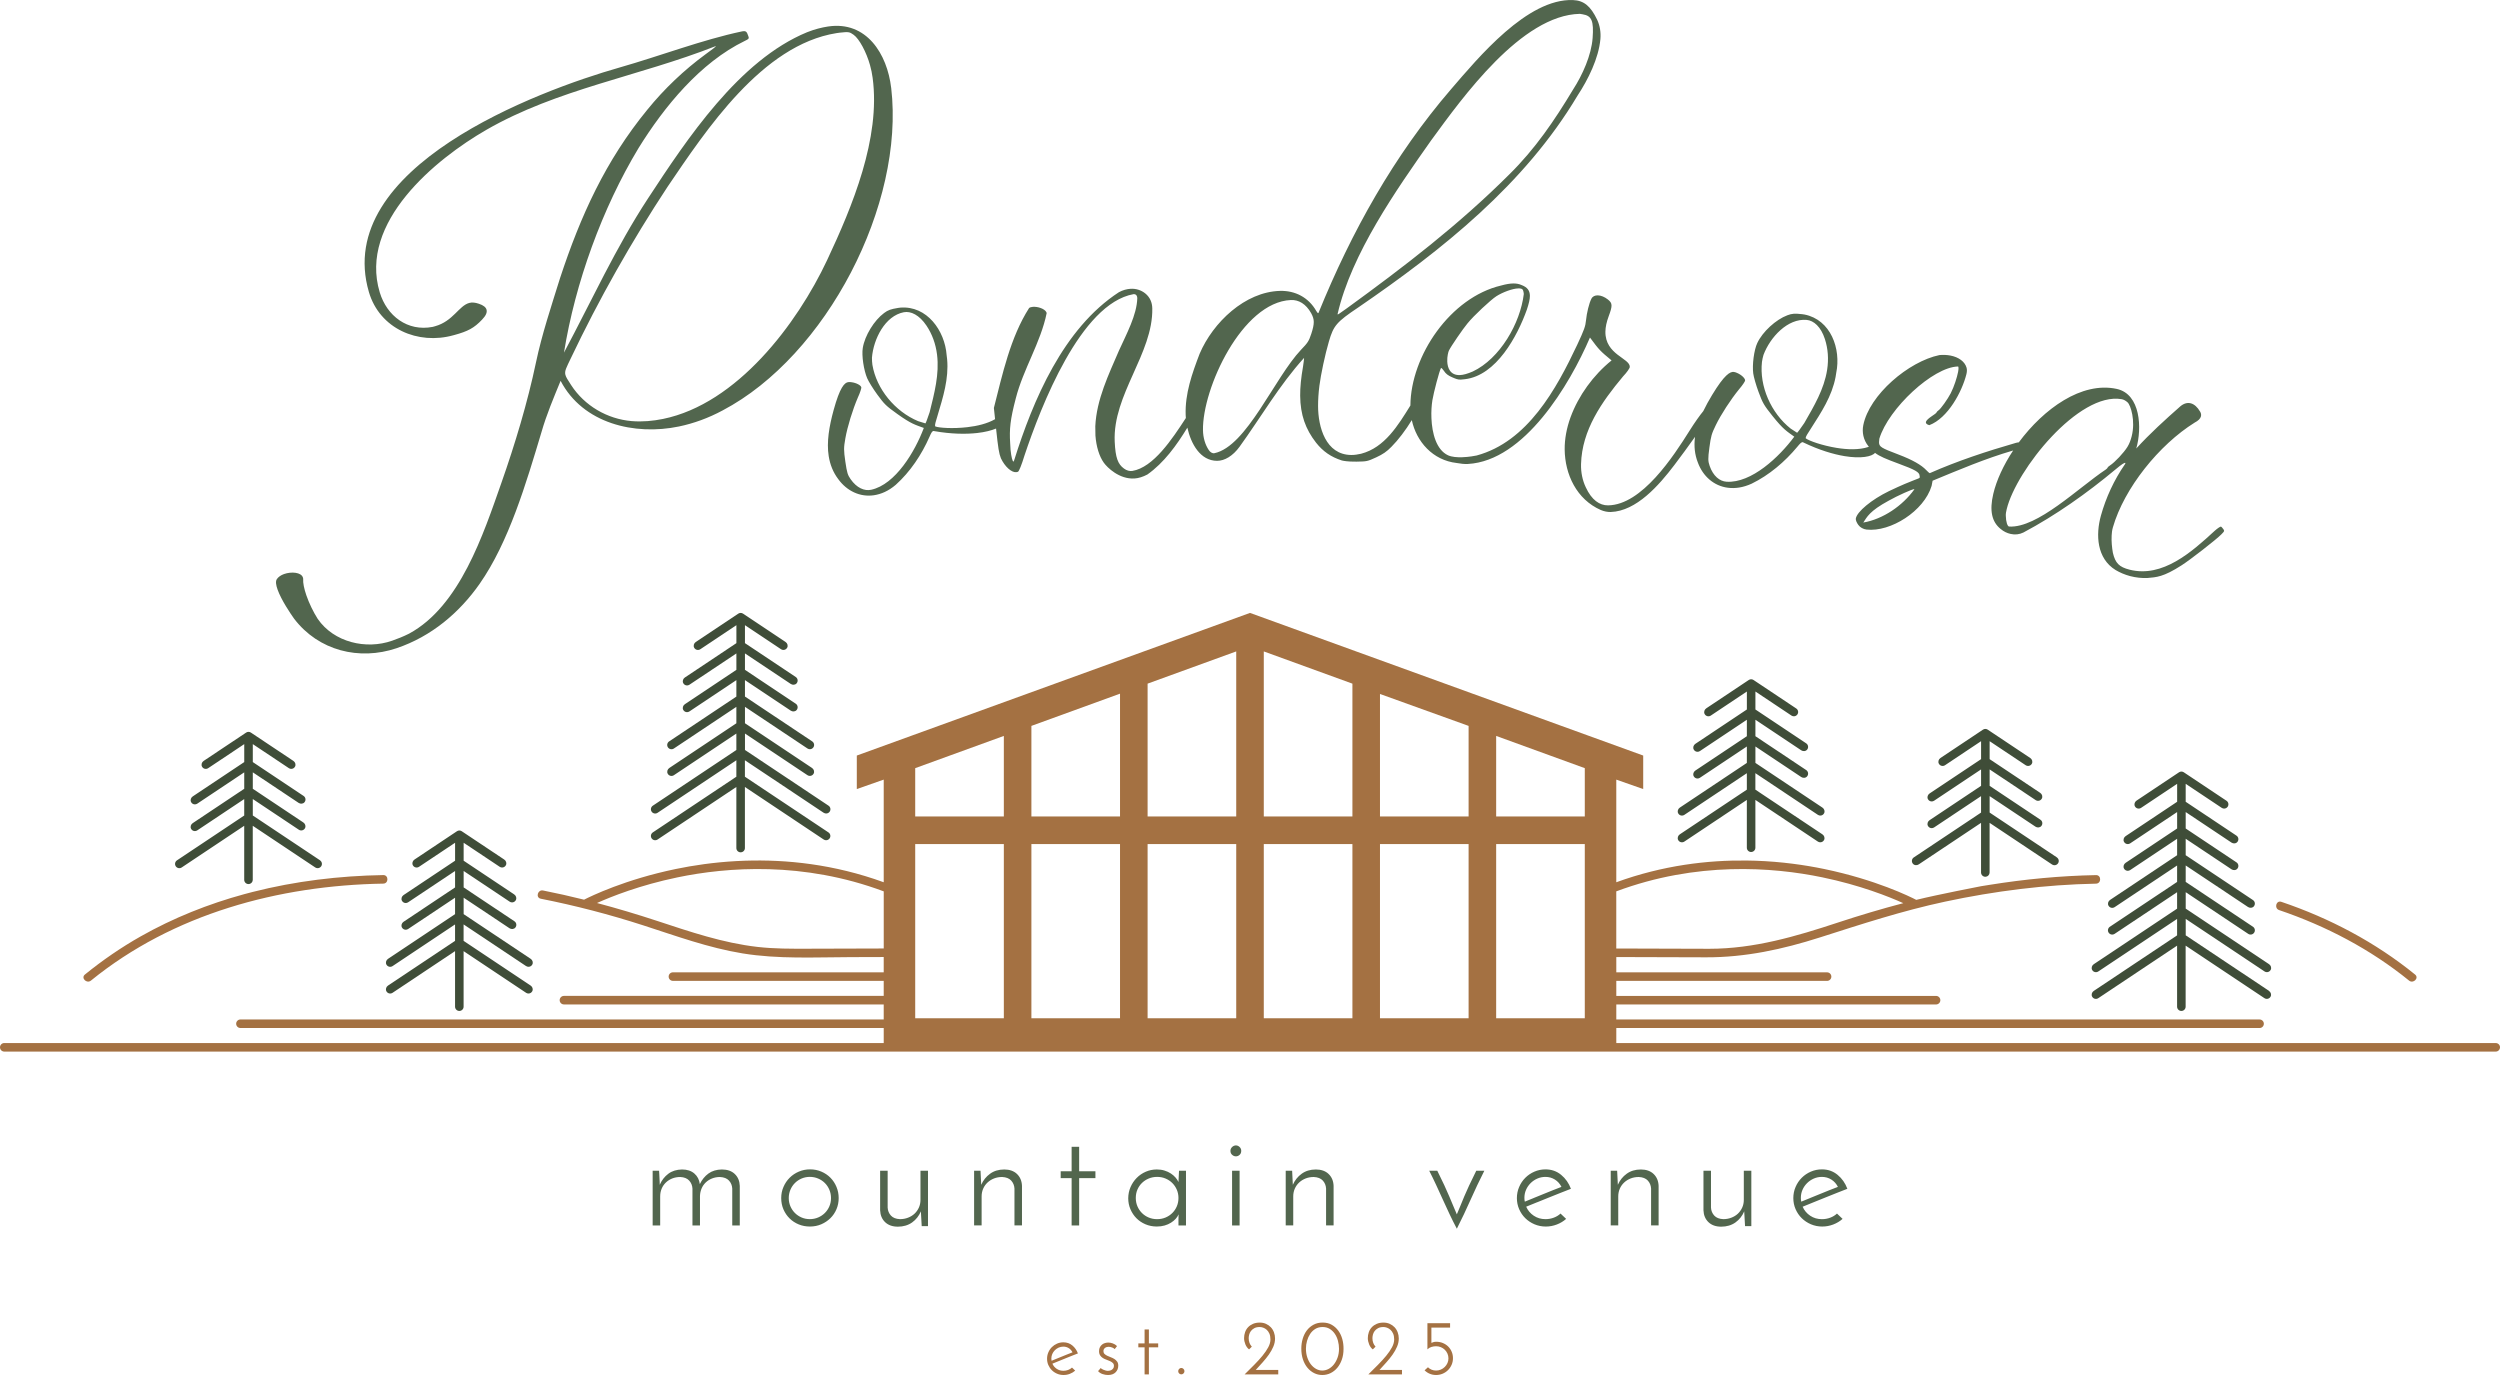 <?xml version="1.0" encoding="UTF-8"?><svg id="Layer_2" xmlns="http://www.w3.org/2000/svg" viewBox="0 0 2000 1100"><defs><style>.cls-1{fill:#3f4d38;}.cls-2{fill:#52664e;}.cls-3{fill:#a47142;}</style></defs><g id="POMV_Logo_2025"><g id="POMV_Logo_RGB"><path id="est._2025" class="cls-3" d="M852.3,1086.71c1.81-.73,3.58-1.44,5.32-2.13,1.73-.69,3.3-1.3,4.72-1.84-.96-2.58-2.45-4.71-4.47-6.38-2.02-1.67-4.41-2.5-7.16-2.5-1.79,0-3.48.34-5.06,1.03-1.59.69-2.97,1.63-4.16,2.81-1.19,1.19-2.13,2.59-2.81,4.19-.69,1.61-1.03,3.3-1.03,5.1s.34,3.48,1.03,5.07c.69,1.58,1.63,2.96,2.81,4.13,1.19,1.17,2.58,2.1,4.19,2.78,1.6.69,3.32,1.03,5.16,1.03s3.44-.31,5.07-.94c1.63-.63,3.04-1.48,4.25-2.56l-2.56-2.44c-.83.79-1.85,1.42-3.06,1.88s-2.48.69-3.81.69c-2,0-3.78-.52-5.35-1.56s-2.72-2.42-3.47-4.13c1.54-.63,3.21-1.3,5-2.03,1.79-.73,3.6-1.46,5.41-2.19ZM841.26,1088.62c-.13-.5-.19-1.08-.19-1.75,0-1.29.25-2.51.75-3.66.5-1.15,1.19-2.16,2.06-3.03s1.9-1.57,3.06-2.1c1.17-.52,2.42-.78,3.75-.78,1.58,0,3.02.41,4.32,1.22,1.29.81,2.29,1.93,3,3.35-1.21.46-2.52.97-3.94,1.53-1.42.56-2.86,1.15-4.32,1.75-1.46.61-2.92,1.2-4.38,1.78-1.46.58-2.84,1.15-4.13,1.69ZM893.73,1089.28c.58.85.87,1.95.87,3.28,0,2.08-.71,3.85-2.13,5.28-1.42,1.44-3.44,2.16-6.07,2.16-1.42,0-2.87-.25-4.35-.75-1.48-.5-2.68-1.29-3.6-2.38.17-.17.38-.4.63-.69.25-.29.48-.56.69-.81.21-.25.39-.47.53-.66.15-.19.24-.28.28-.28.13.21.4.44.81.69.42.25.9.49,1.44.72.54.23,1.13.43,1.75.59.63.17,1.23.25,1.81.25.5,0,1.03-.07,1.59-.22.56-.15,1.08-.38,1.56-.72.48-.33.86-.75,1.16-1.25.29-.5.44-1.1.44-1.81,0-.96-.29-1.72-.88-2.28-.58-.56-1.31-1.05-2.19-1.47s-1.84-.8-2.88-1.16c-1.04-.35-2-.8-2.88-1.34-.88-.54-1.61-1.25-2.19-2.13-.58-.87-.88-2-.88-3.38,0-1.25.23-2.3.69-3.16.46-.85,1.04-1.56,1.75-2.13.71-.56,1.51-.97,2.41-1.22.9-.25,1.76-.37,2.6-.37,1.08,0,2.27.23,3.56.69,1.29.46,2.42,1.17,3.38,2.13l-1.88,2.44c-.33-.46-.99-.89-1.97-1.28-.98-.4-1.97-.59-2.97-.59-.42,0-.87.06-1.34.19-.48.13-.92.32-1.31.59-.4.27-.73.63-1,1.06-.27.44-.41.97-.41,1.59,0,.96.29,1.72.87,2.28s1.31,1.05,2.19,1.47c.88.42,1.82.81,2.84,1.19,1.02.37,1.97.83,2.84,1.38.88.54,1.6,1.24,2.19,2.09ZM919.11,1074.74h7.44v3.13h-7.44v21.64h-3.44v-21.64h-5v-3.13h5v-11.19h3.44v11.19ZM946.78,1095.12c.52.5.78,1.1.78,1.81,0,.75-.26,1.37-.78,1.84-.52.48-1.09.72-1.72.72-.67,0-1.25-.24-1.75-.72-.5-.48-.75-1.09-.75-1.84,0-.71.25-1.31.75-1.81.5-.5,1.08-.75,1.75-.75.63,0,1.2.25,1.72.75ZM1004.59,1095.94h18.01v3.56h-26.89c2.63-2.58,5.18-5.13,7.66-7.63,2.48-2.5,4.68-4.92,6.6-7.25,1.92-2.33,3.46-4.6,4.63-6.78,1.17-2.19,1.75-4.28,1.75-6.28,0-1.83-.28-3.39-.84-4.66s-1.27-2.29-2.13-3.06c-.85-.77-1.78-1.33-2.78-1.69s-1.94-.53-2.81-.53c-1.75,0-3.2.31-4.35.94s-2.05,1.39-2.72,2.28c-.67.9-1.13,1.87-1.38,2.91-.25,1.04-.38,1.96-.38,2.75,0,1.46.22,2.75.66,3.88.44,1.13,1.05,2.11,1.84,2.94l-2.19,2.19c-.63-.46-1.19-1.03-1.69-1.72-.5-.69-.92-1.44-1.25-2.25s-.59-1.65-.78-2.5c-.19-.85-.28-1.7-.28-2.53,0-1.67.27-3.26.81-4.78.54-1.52,1.34-2.84,2.41-3.97,1.06-1.13,2.38-2.02,3.94-2.69,1.56-.67,3.34-1,5.35-1,1.83,0,3.5.33,5,1,1.5.67,2.79,1.57,3.88,2.72,1.08,1.15,1.92,2.5,2.5,4.06.58,1.56.88,3.22.88,4.97,0,2.21-.46,4.39-1.38,6.53-.92,2.15-2.11,4.25-3.56,6.32-1.46,2.06-3.11,4.12-4.94,6.16-1.84,2.04-3.69,4.09-5.57,6.13ZM1070.69,1064.61c-1.42-1.96-3.17-3.54-5.25-4.75-2.08-1.21-4.52-1.81-7.32-1.81s-5.13.56-7.25,1.69c-2.13,1.13-3.92,2.65-5.38,4.56-1.46,1.92-2.56,4.14-3.31,6.66s-1.13,5.16-1.13,7.91c0,3.21.44,6.11,1.31,8.69.88,2.59,2.07,4.79,3.6,6.63,1.52,1.84,3.29,3.26,5.32,4.28,2.02,1.02,4.2,1.53,6.53,1.53s4.59-.5,6.63-1.5c2.04-1,3.84-2.42,5.38-4.25,1.54-1.83,2.76-4.03,3.66-6.6.9-2.56,1.34-5.41,1.34-8.54.04-2.67-.28-5.26-.97-7.79-.69-2.52-1.74-4.76-3.16-6.72ZM1070.07,1086.02c-.75,2.15-1.74,3.99-2.97,5.53-1.23,1.54-2.65,2.74-4.25,3.6-1.61.85-3.28,1.28-5.03,1.28s-3.42-.45-5-1.34c-1.58-.9-2.97-2.12-4.16-3.66-1.19-1.54-2.14-3.39-2.85-5.53-.71-2.15-1.06-4.47-1.06-6.97,0-2.13.29-4.22.88-6.28.58-2.06,1.43-3.92,2.53-5.57,1.1-1.65,2.48-2.97,4.13-3.97,1.65-1,3.57-1.5,5.78-1.5s4.06.5,5.69,1.5c1.63,1,2.99,2.31,4.1,3.94,1.1,1.63,1.94,3.49,2.5,5.6.56,2.11.84,4.24.84,6.41,0,2.5-.38,4.83-1.13,6.97ZM1103.58,1095.94h18.01v3.56h-26.89c2.63-2.58,5.18-5.13,7.66-7.63,2.48-2.5,4.68-4.92,6.6-7.25,1.92-2.33,3.46-4.6,4.63-6.78,1.17-2.19,1.75-4.28,1.75-6.28,0-1.83-.28-3.39-.84-4.66s-1.27-2.29-2.13-3.06c-.85-.77-1.78-1.33-2.78-1.69s-1.94-.53-2.81-.53c-1.75,0-3.2.31-4.35.94s-2.05,1.39-2.72,2.28c-.67.9-1.13,1.87-1.38,2.91-.25,1.04-.38,1.96-.38,2.75,0,1.46.22,2.75.66,3.88.44,1.13,1.05,2.11,1.84,2.94l-2.19,2.19c-.63-.46-1.19-1.03-1.69-1.72-.5-.69-.92-1.44-1.25-2.25s-.59-1.65-.78-2.5c-.19-.85-.28-1.7-.28-2.53,0-1.67.27-3.26.81-4.78.54-1.52,1.34-2.84,2.41-3.97,1.06-1.13,2.38-2.02,3.94-2.69,1.56-.67,3.34-1,5.35-1,1.83,0,3.5.33,5,1,1.5.67,2.79,1.57,3.88,2.72,1.08,1.15,1.92,2.5,2.5,4.06.58,1.56.88,3.22.88,4.97,0,2.21-.46,4.39-1.38,6.53-.92,2.15-2.11,4.25-3.56,6.32-1.46,2.06-3.11,4.12-4.94,6.16-1.84,2.04-3.69,4.09-5.57,6.13ZM1162.37,1086.56c0,1.88-.35,3.63-1.06,5.25-.71,1.63-1.68,3.05-2.91,4.28s-2.67,2.19-4.32,2.88c-1.65.69-3.39,1.03-5.22,1.03s-3.42-.32-5-.97c-1.59-.65-2.98-1.57-4.19-2.78l2.69-2.44c.83.83,1.8,1.48,2.91,1.94,1.1.46,2.3.69,3.6.69s2.61-.26,3.81-.78c1.21-.52,2.26-1.23,3.16-2.13s1.6-1.93,2.13-3.1c.52-1.17.78-2.42.78-3.75s-.26-2.59-.78-3.78c-.52-1.19-1.23-2.22-2.13-3.1-.9-.88-1.95-1.56-3.16-2.06-1.21-.5-2.48-.75-3.81-.75-1.25,0-2.49.19-3.72.56-1.23.38-2.3,1.02-3.22,1.94v-20.95h18.13v3.56h-14.95v12.19c.58-.25,1.18-.46,1.78-.63.6-.17,1.28-.25,2.03-.25,1.96,0,3.76.34,5.41,1.03,1.65.69,3.06,1.63,4.25,2.81,1.19,1.19,2.12,2.59,2.78,4.19.67,1.61,1,3.3,1,5.1Z"/><path id="Mountain_Venue" class="cls-2" d="M587.83,939.2c2.52,2.41,3.85,5.58,3.99,9.52v31.63h-6.02v-29.55c-.15-2.48-1.02-4.6-2.63-6.35-1.61-1.75-4.01-2.7-7.22-2.84-2.26,0-4.36.38-6.29,1.15-1.93.77-3.61,1.82-5.03,3.17-1.42,1.35-2.54,2.95-3.34,4.82-.8,1.86-1.24,3.88-1.31,6.07v23.53h-6.02v-29.55c-.15-2.48-1.02-4.6-2.63-6.35-1.61-1.75-3.98-2.7-7.11-2.84-2.34,0-4.47.38-6.4,1.15-1.93.77-3.63,1.84-5.09,3.23-1.46,1.39-2.59,3.03-3.39,4.92-.8,1.9-1.2,3.98-1.2,6.24v23.2h-6.02v-43.77h5.14c.07.66.13,1.52.16,2.57.04,1.06.09,2.15.16,3.28.07,1.13.13,2.19.16,3.17.04.98.05,1.73.05,2.24,1.6-3.65,3.88-6.58,6.84-8.81,2.95-2.23,6.62-3.37,11-3.45,4.09,0,7.37,1.08,9.85,3.23,2.48,2.15,3.94,4.98,4.38,8.48,1.68-3.5,3.96-6.31,6.84-8.43,2.88-2.12,6.47-3.21,10.78-3.28,4.38,0,7.82,1.2,10.34,3.61ZM669.19,949.55c1.17,2.81,1.75,5.78,1.75,8.92s-.58,6.09-1.75,8.86c-1.17,2.77-2.79,5.18-4.87,7.22-2.08,2.04-4.51,3.67-7.28,4.87-2.77,1.2-5.8,1.81-9.08,1.81s-6.2-.57-8.97-1.7c-2.77-1.13-5.2-2.72-7.28-4.76-2.08-2.04-3.72-4.45-4.93-7.22-1.2-2.77-1.81-5.8-1.81-9.08s.6-6.11,1.81-8.92c1.2-2.81,2.85-5.25,4.93-7.33s4.52-3.72,7.33-4.92c2.81-1.2,5.82-1.81,9.03-1.81s6.22.6,9.03,1.81c2.81,1.2,5.23,2.84,7.28,4.92,2.04,2.08,3.65,4.52,4.81,7.33ZM664.81,958.46c0-2.33-.44-4.54-1.31-6.62s-2.08-3.89-3.61-5.42-3.34-2.74-5.42-3.61c-2.08-.88-4.29-1.31-6.62-1.31s-4.52.44-6.57,1.31c-2.04.87-3.83,2.08-5.36,3.61s-2.74,3.34-3.61,5.42-1.31,4.29-1.31,6.62.44,4.52,1.31,6.57c.88,2.04,2.08,3.83,3.61,5.36s3.32,2.74,5.36,3.61c2.04.88,4.23,1.31,6.57,1.31s4.54-.44,6.62-1.31c2.08-.88,3.88-2.08,5.42-3.61s2.74-3.32,3.61-5.36c.88-2.04,1.31-4.23,1.31-6.57ZM736.38,959.89c0,2.26-.44,4.34-1.31,6.24-.88,1.9-2.04,3.52-3.5,4.87-1.46,1.35-3.19,2.41-5.2,3.17-2.01.77-4.14,1.15-6.4,1.15-3.21-.15-5.62-1.09-7.22-2.84-1.61-1.75-2.48-3.87-2.63-6.35v-29.55h-6.02v31.63c.15,3.94,1.48,7.11,3.99,9.52,2.52,2.41,5.93,3.61,10.23,3.61s8.24-1.13,11.38-3.39c3.14-2.26,5.47-5.22,7-8.86l.66,11.82h5.03v-44.32h-6.02v23.31ZM803.35,935.59c-4.38,0-8.14,1.13-11.27,3.39-3.14,2.26-5.51,5.22-7.11,8.86l-.55-11.27h-5.14v43.77h6.02v-23.2c0-2.26.42-4.34,1.26-6.24.84-1.9,2.01-3.54,3.5-4.92,1.49-1.38,3.23-2.46,5.2-3.23,1.97-.77,4.12-1.15,6.46-1.15,3.21.15,5.62,1.09,7.22,2.84,1.6,1.75,2.48,3.87,2.63,6.35v29.55h6.02v-31.63c-.15-3.94-1.48-7.11-3.99-9.52s-5.93-3.61-10.23-3.61ZM863.32,917.43h-6.02v19.59h-8.75v5.47h8.75v37.86h6.02v-37.86h13.02v-5.47h-13.02v-19.59ZM943.21,936.58h5.58v43.77h-6.02v-4.49c0-.8.02-1.57.05-2.3.04-.73.05-1.42.05-2.08-.51,1.24-1.28,2.43-2.3,3.56-1.02,1.13-2.28,2.17-3.78,3.12-1.5.95-3.19,1.7-5.09,2.24-1.9.55-3.98.82-6.24.82-3.28,0-6.33-.6-9.14-1.81-2.81-1.2-5.22-2.83-7.22-4.87-2.01-2.04-3.59-4.43-4.76-7.17-1.17-2.74-1.75-5.64-1.75-8.7s.6-6.11,1.81-8.92c1.2-2.81,2.85-5.27,4.93-7.39,2.08-2.12,4.5-3.78,7.28-4.98,2.77-1.2,5.73-1.81,8.86-1.81,2.19,0,4.23.29,6.13.88,1.9.58,3.59,1.37,5.09,2.35,1.49.98,2.75,2.08,3.78,3.28,1.02,1.2,1.79,2.39,2.3,3.56l.44-9.08ZM942.77,958.36c0-2.33-.44-4.52-1.31-6.57-.88-2.04-2.08-3.83-3.61-5.36s-3.34-2.74-5.42-3.61c-2.08-.88-4.32-1.31-6.73-1.31s-4.65.44-6.73,1.31c-2.08.87-3.88,2.06-5.42,3.56-1.53,1.5-2.74,3.27-3.61,5.31-.88,2.04-1.31,4.27-1.31,6.68s.44,4.63,1.31,6.68c.88,2.04,2.08,3.83,3.61,5.36s3.34,2.74,5.42,3.61c2.08.88,4.32,1.31,6.73,1.31s4.65-.44,6.73-1.31c2.08-.88,3.88-2.08,5.42-3.61s2.74-3.32,3.61-5.36c.88-2.04,1.31-4.27,1.31-6.68ZM985.66,980.35h6.02v-43.77h-6.02v43.77ZM988.73,916.33c-1.09,0-2.1.42-3.01,1.26-.91.84-1.37,1.88-1.37,3.12,0,1.31.45,2.37,1.37,3.17.91.8,1.92,1.2,3.01,1.2s2.08-.4,2.95-1.2c.88-.8,1.31-1.86,1.31-3.17,0-1.24-.44-2.28-1.31-3.12-.88-.84-1.86-1.26-2.95-1.26ZM1052.64,935.59c-4.38,0-8.14,1.13-11.27,3.39-3.14,2.26-5.51,5.22-7.11,8.86l-.55-11.27h-5.14v43.77h6.02v-23.2c0-2.26.42-4.34,1.26-6.24.84-1.9,2.01-3.54,3.5-4.92,1.49-1.38,3.23-2.46,5.2-3.23,1.97-.77,4.12-1.15,6.46-1.15,3.21.15,5.62,1.09,7.22,2.84,1.6,1.75,2.48,3.87,2.63,6.35v29.55h6.02v-31.63c-.15-3.94-1.48-7.11-3.99-9.52s-5.93-3.61-10.23-3.61ZM1175.42,948.12c-1.53,3.32-2.86,6.31-3.99,8.97-1.13,2.66-2.15,5.14-3.06,7.44-.91,2.3-1.88,4.62-2.9,6.95-1.02-2.33-2.01-4.65-2.95-6.95-.95-2.3-1.99-4.78-3.12-7.44-1.13-2.66-2.46-5.65-3.99-8.97-1.53-3.32-3.39-7.17-5.58-11.54h-6.46c1.97,3.87,3.85,7.73,5.64,11.6,1.79,3.87,3.56,7.73,5.31,11.6,1.75,3.87,3.54,7.73,5.36,11.6,1.82,3.87,3.76,7.73,5.8,11.6,3.94-7.81,7.61-15.54,11-23.2,3.39-7.66,7.06-15.39,11-23.2h-6.46c-2.19,4.38-4.05,8.23-5.58,11.54ZM1229.7,961.8c-3.14,1.28-6.06,2.46-8.75,3.56,1.31,2.99,3.34,5.4,6.07,7.22,2.74,1.83,5.85,2.74,9.36,2.74,2.33,0,4.56-.4,6.68-1.2,2.12-.8,3.9-1.9,5.36-3.28l4.49,4.27c-2.12,1.9-4.6,3.39-7.44,4.49-2.84,1.09-5.8,1.64-8.86,1.64s-6.22-.6-9.03-1.81c-2.81-1.2-5.25-2.83-7.33-4.87-2.08-2.04-3.72-4.45-4.93-7.22-1.2-2.77-1.81-5.73-1.81-8.86s.6-6.11,1.81-8.92c1.2-2.81,2.85-5.25,4.93-7.33s4.5-3.72,7.28-4.92c2.77-1.2,5.73-1.81,8.86-1.81,4.82,0,8.99,1.46,12.53,4.38,3.54,2.92,6.15,6.64,7.82,11.16-2.48.95-5.24,2.02-8.26,3.23-3.03,1.2-6.13,2.44-9.3,3.72-3.17,1.28-6.33,2.55-9.47,3.83ZM1227.07,958.36c2.55-1.02,5.11-2.06,7.66-3.12,2.55-1.06,5.07-2.08,7.55-3.06,2.48-.98,4.78-1.88,6.89-2.68-1.24-2.48-2.99-4.43-5.25-5.85-2.26-1.42-4.78-2.13-7.55-2.13-2.34,0-4.52.46-6.57,1.37-2.04.91-3.83,2.13-5.36,3.67s-2.74,3.3-3.61,5.31c-.88,2.01-1.31,4.14-1.31,6.4,0,1.17.11,2.19.33,3.06,2.26-.95,4.67-1.93,7.22-2.95ZM1312.65,935.59c-4.38,0-8.14,1.13-11.27,3.39-3.14,2.26-5.51,5.22-7.11,8.86l-.55-11.27h-5.14v43.77h6.02v-23.2c0-2.26.42-4.34,1.26-6.24.84-1.9,2.01-3.54,3.5-4.92,1.49-1.38,3.23-2.46,5.2-3.23,1.97-.77,4.12-1.15,6.46-1.15,3.21.15,5.62,1.09,7.22,2.84,1.6,1.75,2.48,3.87,2.63,6.35v29.55h6.02v-31.63c-.15-3.94-1.48-7.11-3.99-9.52s-5.93-3.61-10.23-3.61ZM1395.05,959.89c0,2.26-.44,4.34-1.31,6.24-.88,1.9-2.04,3.52-3.5,4.87-1.46,1.35-3.19,2.41-5.2,3.17-2.01.77-4.14,1.15-6.4,1.15-3.21-.15-5.62-1.09-7.22-2.84-1.61-1.75-2.48-3.87-2.63-6.35v-29.55h-6.02v31.63c.15,3.94,1.48,7.11,3.99,9.52,2.52,2.41,5.93,3.61,10.23,3.61s8.24-1.13,11.38-3.39c3.14-2.26,5.47-5.22,7-8.86l.66,11.82h5.03v-44.32h-6.02v23.31ZM1469.57,970.83l4.49,4.27c-2.12,1.9-4.6,3.39-7.44,4.49-2.84,1.09-5.8,1.64-8.86,1.64s-6.22-.6-9.03-1.81c-2.81-1.2-5.25-2.83-7.33-4.87-2.08-2.04-3.72-4.45-4.93-7.22-1.2-2.77-1.81-5.73-1.81-8.86s.6-6.11,1.81-8.92c1.2-2.81,2.85-5.25,4.93-7.33s4.5-3.72,7.28-4.92c2.77-1.2,5.73-1.81,8.86-1.81,4.82,0,8.99,1.46,12.53,4.38,3.54,2.92,6.15,6.64,7.82,11.16-2.48.95-5.24,2.02-8.26,3.23-3.03,1.2-6.13,2.44-9.3,3.72-3.17,1.28-6.33,2.55-9.47,3.83-3.14,1.28-6.06,2.46-8.75,3.56,1.31,2.99,3.34,5.4,6.07,7.22,2.74,1.83,5.85,2.74,9.36,2.74,2.33,0,4.56-.4,6.68-1.2,2.12-.8,3.9-1.9,5.36-3.28ZM1448.23,958.36c2.55-1.02,5.11-2.06,7.66-3.12,2.55-1.06,5.07-2.08,7.55-3.06,2.48-.98,4.78-1.88,6.89-2.68-1.24-2.48-2.99-4.43-5.25-5.85-2.26-1.42-4.78-2.13-7.55-2.13-2.34,0-4.52.46-6.57,1.37-2.04.91-3.83,2.13-5.36,3.67s-2.74,3.3-3.61,5.31c-.88,2.01-1.31,4.14-1.31,6.4,0,1.17.11,2.19.33,3.06,2.26-.95,4.67-1.93,7.22-2.95Z"/><path id="Trees" class="cls-1" d="M1404.3,618.56v13.16l53.65,35.77c1.47.98,2.11,2.92,1.31,4.49-.62,1.21-1.82,1.87-3.05,1.87-.65,0-1.31-.19-1.89-.57l-50.01-33.34v38.24c0,1.93-1.59,3.47-3.52,3.42-1.85-.05-3.32-1.57-3.32-3.42v-38.24l-50.01,33.34c-1.67,1.11-3.96.57-4.92-1.25-.84-1.58-.2-3.56,1.29-4.55l53.64-35.76v-13.16l-50.01,33.34c-1.67,1.11-3.96.57-4.92-1.25-.84-1.58-.2-3.55,1.29-4.55l53.64-35.76v-13.15l-37.59,25.06c-.58.39-1.24.57-1.89.57-1.23,0-2.43-.66-3.05-1.87-.81-1.57-.16-3.51,1.31-4.49l41.23-27.49v-13.16l-37.59,25.06c-.58.39-1.24.57-1.89.57-1.23,0-2.43-.66-3.05-1.87-.81-1.57-.16-3.51,1.31-4.49l41.23-27.49v-14.37l-28.87,19.25c-1.67,1.11-3.96.56-4.92-1.25-.84-1.58-.2-3.55,1.29-4.55l34.02-22.68c1.15-.77,2.64-.77,3.79,0l34.18,22.79c1.57,1.05,2,3.17.95,4.74-.66.99-1.74,1.52-2.85,1.52-.65,0-1.31-.19-1.89-.57l-28.87-19.25v14.37l40.63,27.09c1.67,1.11,2.04,3.44.74,5.02-1.14,1.38-3.2,1.55-4.69.56l-36.68-24.45v13.16l40.63,27.09c1.67,1.11,2.04,3.44.74,5.02-1.13,1.38-3.2,1.55-4.69.56l-36.68-24.45v13.15l53.65,35.77c1.47.98,2.11,2.92,1.31,4.49-.62,1.21-1.82,1.87-3.05,1.87-.65,0-1.31-.19-1.89-.57l-50.01-33.34ZM1815.27,792.73l-66.69-44.46v-13.15l63.05,42.03c.58.39,1.24.57,1.89.57,1.23,0,2.43-.66,3.05-1.87.81-1.57.16-3.51-1.31-4.49l-66.69-44.46v-13.16l50.01,33.34c1.57,1.05,3.69.62,4.74-.95,1.05-1.57.62-3.69-.95-4.74l-53.81-35.87v-13.15l49.85,33.23c1.49.99,3.56.83,4.69-.55,1.31-1.59.93-3.91-.74-5.02l-53.81-35.87v-13.16l36.68,24.45c1.49.99,3.56.83,4.69-.56,1.31-1.59.93-3.91-.74-5.02l-40.63-27.09v-13.15l36.68,24.45c1.49.99,3.56.83,4.69-.56,1.3-1.59.93-3.91-.74-5.02l-40.63-27.09v-14.37l28.87,19.25c.58.39,1.24.57,1.89.57,1.1,0,2.19-.54,2.85-1.52,1.05-1.57.62-3.69-.95-4.74l-34.18-22.79c-1.15-.77-2.64-.77-3.79,0l-34.02,22.68c-1.49.99-2.13,2.97-1.29,4.55.96,1.82,3.26,2.36,4.92,1.25l28.87-19.25v14.37l-41.23,27.49c-1.47.98-2.11,2.92-1.31,4.49.62,1.21,1.82,1.87,3.05,1.87.65,0,1.31-.19,1.89-.57l37.59-25.06v13.15l-41.23,27.49c-1.47.98-2.11,2.92-1.31,4.49.62,1.21,1.82,1.87,3.05,1.87.65,0,1.31-.19,1.89-.57l37.59-25.06v13.16l-53.65,35.77c-1.47.98-2.11,2.92-1.31,4.49.62,1.21,1.82,1.87,3.05,1.87.65,0,1.31-.19,1.89-.57l50.01-33.34v13.15l-53.81,35.87c-1.57,1.05-1.99,3.17-.95,4.74.66.99,1.74,1.52,2.85,1.52.65,0,1.31-.19,1.89-.57l50.01-33.34v13.16l-66.68,44.45c-1.49.99-2.13,2.97-1.29,4.55.97,1.82,3.26,2.36,4.92,1.25l63.05-42.03v13.15l-66.68,44.45c-1.49.99-2.13,2.97-1.29,4.55.97,1.82,3.25,2.36,4.92,1.25l63.05-42.03v48.83c0,1.89,1.53,3.42,3.42,3.42s3.42-1.53,3.42-3.42v-48.83l63.05,42.03c.58.39,1.24.57,1.89.57,1.23,0,2.43-.66,3.05-1.87.81-1.57.16-3.51-1.31-4.49ZM659.03,650.23c.58.39,1.24.57,1.89.57,1.1,0,2.19-.53,2.85-1.52,1.05-1.57.62-3.69-.95-4.74l-66.84-44.56v-13.16l50.01,33.34c.58.39,1.24.57,1.89.57,1.23,0,2.43-.66,3.05-1.87.8-1.57.16-3.51-1.31-4.49l-53.65-35.77v-13.15l50.01,33.34c.58.39,1.24.58,1.89.58,1.11,0,2.19-.53,2.85-1.52,1.05-1.57.62-3.69-.95-4.74l-53.81-35.87v-13.16l36.68,24.45c1.49.99,3.56.82,4.69-.56,1.31-1.59.93-3.91-.74-5.02l-40.63-27.09v-13.15l36.68,24.45c1.49.99,3.56.83,4.69-.55,1.31-1.59.93-3.91-.74-5.02l-40.63-27.09v-14.37l28.87,19.25c.58.39,1.24.57,1.89.57,1.23,0,2.43-.66,3.05-1.87.8-1.57.16-3.51-1.31-4.49l-34.03-22.69c-1.15-.76-2.64-.76-3.79,0l-34.02,22.68c-1.49.99-2.13,2.97-1.29,4.55.96,1.82,3.25,2.36,4.92,1.25l28.87-19.25v14.37l-41.23,27.49c-1.47.98-2.11,2.92-1.31,4.49.62,1.21,1.82,1.87,3.05,1.87.65,0,1.31-.19,1.89-.57l37.59-25.06v13.15l-41.23,27.49c-1.47.98-2.11,2.92-1.31,4.49.62,1.21,1.82,1.87,3.05,1.87.65,0,1.31-.19,1.89-.57l37.59-25.06v13.16l-53.81,35.87c-1.57,1.05-2,3.17-.95,4.74,1.05,1.57,3.17,2,4.74.95l50.01-33.34v13.15l-53.64,35.76c-1.49.99-2.13,2.97-1.29,4.54.97,1.82,3.26,2.36,4.92,1.25l50.01-33.34v13.16l-66.84,44.56c-1.57,1.05-1.99,3.17-.95,4.74,1.05,1.57,3.17,2,4.74.95l63.05-42.04v13.16l-66.84,44.56c-1.57,1.05-1.99,3.17-.95,4.74,1.05,1.57,3.17,2,4.74.95l63.05-42.04v48.86c0,1.95,1.62,3.5,3.57,3.42,1.83-.08,3.27-1.58,3.27-3.42v-48.86l63.05,42.04c.58.39,1.24.57,1.89.57,1.1,0,2.19-.54,2.85-1.52,1.05-1.57.62-3.69-.95-4.74l-66.84-44.56v-13.16l63.05,42.04ZM1645.52,685.92l-53.81-35.87v-13.16l36.68,24.45c1.49.99,3.56.83,4.69-.55,1.31-1.59.93-3.91-.74-5.02l-40.63-27.09v-13.15l36.84,24.56c1.67,1.11,3.96.56,4.92-1.25.84-1.58.2-3.55-1.29-4.54l-40.47-26.98v-14.37l28.87,19.25c.58.39,1.24.57,1.89.57,1.23,0,2.43-.66,3.05-1.87.8-1.57.16-3.51-1.31-4.49l-34.03-22.69c-1.15-.77-2.64-.77-3.79,0l-34.02,22.68c-1.49.99-2.13,2.97-1.29,4.54.97,1.82,3.25,2.36,4.92,1.25l28.87-19.25v14.37l-41.23,27.49c-1.47.98-2.11,2.92-1.31,4.49.62,1.21,1.82,1.87,3.05,1.87.65,0,1.31-.19,1.89-.57l37.59-25.06v13.15l-41.23,27.49c-1.47.98-2.11,2.92-1.31,4.49.62,1.21,1.82,1.87,3.05,1.87.65,0,1.31-.19,1.89-.57l37.59-25.06v13.16l-53.81,35.87c-1.67,1.11-2.04,3.43-.74,5.02,1.14,1.38,3.2,1.55,4.69.56l49.85-33.23v39.72c0,2.11,1.89,3.72,3.98,3.37,1.65-.27,2.86-1.7,2.86-3.37v-39.72l50.01,33.34c.58.39,1.24.57,1.89.57,1.1,0,2.19-.54,2.85-1.52,1.05-1.57.62-3.69-.95-4.74ZM420.93,772.87c.58.39,1.24.57,1.89.57,1.23,0,2.43-.66,3.05-1.87.81-1.57.17-3.51-1.31-4.49l-53.65-35.77v-13.16l36.68,24.45c1.49.99,3.56.82,4.69-.56,1.31-1.59.93-3.91-.74-5.02l-40.63-27.09v-13.15l36.84,24.56c1.67,1.11,3.96.56,4.92-1.25.84-1.58.2-3.55-1.29-4.54l-40.47-26.98v-14.37l28.87,19.25c.58.39,1.24.57,1.89.57,1.23,0,2.43-.66,3.05-1.87.81-1.57.16-3.51-1.31-4.49l-34.03-22.69c-1.15-.77-2.64-.77-3.79,0l-34.02,22.68c-1.49.99-2.13,2.97-1.29,4.55.96,1.82,3.26,2.36,4.92,1.25l28.87-19.25v14.37l-41.23,27.49c-1.47.98-2.11,2.92-1.31,4.49.62,1.21,1.82,1.87,3.05,1.87.65,0,1.31-.19,1.89-.57l37.59-25.06v13.15l-41.23,27.49c-1.47.98-2.11,2.92-1.31,4.49.62,1.21,1.82,1.87,3.05,1.87.65,0,1.31-.19,1.89-.57l37.59-25.06v13.16l-53.64,35.76c-1.49.99-2.13,2.97-1.29,4.55.97,1.82,3.25,2.36,4.92,1.25l50.01-33.34v13.16l-53.64,35.76c-1.49.99-2.13,2.97-1.29,4.54.96,1.82,3.25,2.36,4.92,1.25l50.01-33.34v44.43c0,1.89,1.53,3.42,3.42,3.42s3.42-1.53,3.42-3.42v-44.43l50.01,33.34c.58.39,1.24.57,1.89.57,1.23,0,2.43-.66,3.05-1.87.81-1.57.17-3.51-1.31-4.49l-53.65-35.77v-13.16l50.01,33.34ZM256.05,688.26l-53.81-35.87v-13.16l36.84,24.56c1.67,1.11,3.96.56,4.92-1.25.84-1.58.2-3.55-1.29-4.54l-40.47-26.98v-13.15l36.68,24.45c1.49.99,3.56.83,4.69-.55,1.31-1.59.93-3.91-.74-5.02l-40.63-27.09v-14.37l28.87,19.25c.58.39,1.24.57,1.89.57,1.23,0,2.43-.66,3.05-1.87.8-1.57.16-3.51-1.31-4.49l-34.03-22.69c-1.15-.77-2.64-.77-3.79,0l-34.02,22.68c-1.49.99-2.13,2.97-1.29,4.55.96,1.82,3.25,2.36,4.92,1.25l28.87-19.25v14.37l-41.23,27.49c-1.47.98-2.11,2.92-1.31,4.49.62,1.21,1.82,1.87,3.05,1.87.65,0,1.31-.19,1.89-.57l37.59-25.06v13.15l-41.23,27.49c-1.47.98-2.11,2.92-1.31,4.49.62,1.21,1.82,1.87,3.05,1.87.65,0,1.31-.19,1.89-.57l37.59-25.06v13.16l-53.81,35.87c-1.57,1.05-2,3.17-.95,4.74,1.05,1.57,3.17,2,4.74.95l50.01-33.34v43.21c0,2.24,2.11,3.87,4.28,3.31,1.51-.39,2.56-1.75,2.56-3.31v-43.21l50.01,33.34c.58.39,1.24.57,1.89.57,1.1,0,2.19-.54,2.85-1.52,1.05-1.57.62-3.69-.95-4.74Z"/><path id="Building_Hills" class="cls-3" d="M1825.09,721.47c38.77,13.14,75.16,32.31,106.98,58.17,3.42,2.78-1.45,7.59-4.83,4.83-30.85-25.07-66.38-43.67-103.97-56.41-4.15-1.41-2.36-8.01,1.82-6.59ZM2000,837.85c0,1.89-1.53,3.42-3.42,3.42H3.42c-1.89,0-3.42-1.53-3.42-3.42s1.53-3.42,3.42-3.42h703.56v-12.02H192.35c-1.89,0-3.42-1.53-3.42-3.42s1.53-3.42,3.42-3.42h514.62v-12.02h-255.82c-1.89,0-3.42-1.53-3.42-3.42s1.53-3.42,3.42-3.42h255.82v-12.02h-168.63c-1.89,0-3.42-1.53-3.42-3.42s1.53-3.42,3.42-3.42h168.63v-12.24c-8.75.03-17.49.05-26.24.08-28.79.09-58.19,1.68-86.69-2.98-27.27-4.46-53.32-14-79.52-22.46-26.87-8.68-54.2-15.79-81.9-21.28-4.32-.86-2.48-7.44,1.82-6.59,11.01,2.18,21.95,4.65,32.82,7.36,5.67-2.91,32.86-16.15,73.36-24.55,13.91-2.88,30.32-5.33,48.52-6.33l6.84-.3c32.94-1.1,71.22,2.77,111,17.24v-82.12l-21.53,7.56v-26.81l314.56-114.11,314.56,114.11v26.81l-21.53-7.56v82.12c37.17-13.52,73.02-17.78,104.44-17.38l6.84.15c20.83.71,39.52,3.4,55.08,6.63,41.21,8.55,68.62,22.1,73.62,24.69,17.17-4.25,51.88-10.94,51.88-10.94l6.84-1.09c28.08-4.51,56.46-7.23,85.08-7.78,4.41-.08,4.39,6.75,0,6.84-40.58.78-80.99,5.9-120.67,14.37-34.16,7.29-67.06,18.06-100.27,28.67-29.78,9.51-59.67,16-91.07,15.89-23.92-.08-47.84-.15-71.77-.22v12.24h168.62c1.89,0,3.42,1.53,3.42,3.42s-1.53,3.42-3.42,3.42h-168.62v12.02h255.82c1.89,0,3.42,1.53,3.42,3.42s-1.53,3.42-3.42,3.42h-255.82v12.02h514.62c1.89,0,3.42,1.53,3.42,3.42s-1.53,3.42-3.42,3.42h-514.62v12.02h703.56c1.89,0,3.42,1.53,3.42,3.42ZM1293.02,758.8c12.7.04,25.39.08,38.09.12,12.14.04,24.29.12,36.43.11,35.75-.02,69.21-9.9,102.84-21,17.27-5.7,34.7-10.9,52.26-15.5-11.42-5.15-34.51-14.4-64.89-20.68-39.76-8.22-100.38-12.81-164.73,11.24v45.71ZM706.98,713.09c-64.44-24.09-125.15-19.46-164.97-11.2-30.08,6.24-52.95,15.37-64.41,20.52,16.11,4.26,32.07,9.04,47.93,14.26,26.31,8.67,52.76,17.7,80.43,20.86,13.45,1.54,26.92,1.48,40.43,1.44,20.2-.06,40.39-.12,60.59-.18v-45.71ZM803.07,675.24h-70.9v139.38h70.9v-139.38ZM803.07,588.74l-70.9,25.78v38.67h70.9v-64.46ZM896.02,675.24h-70.9v139.38h70.9v-139.38ZM896.02,554.93l-70.9,25.78v72.47h70.9v-98.26ZM988.98,675.24h-70.9v139.38h70.9v-139.38ZM988.98,521.13l-70.9,25.78v106.27h70.9v-132.06ZM1081.93,675.24h-70.9v139.38h70.9v-139.38ZM1081.93,546.92l-70.9-25.78v132.06h70.9v-106.27ZM1174.88,675.24h-70.9v139.38h70.9v-139.38ZM1174.88,580.72l-70.9-25.54v98.01h70.9v-72.47ZM1267.83,675.24h-70.9v139.38h70.9v-139.38ZM1267.83,614.52l-70.9-25.78v64.46h70.9v-38.67ZM72.76,784.47c65.72-53.4,150.29-76.18,233.87-77.57,4.39-.07,4.41-6.91,0-6.84-35.16.59-70.37,4.82-104.39,13.47l-6.84,1.8c-28.77,7.86-56.62,18.94-82.78,33.74-15.74,8.91-30.66,19.15-44.69,30.56-3.42,2.78,1.45,7.59,4.83,4.83Z"/><path id="Ponderosa" class="cls-2" d="M712.93,70.26c-3.16-27.04-19.68-53.74-50.55-49.05-4.94.75-10.67,2.17-16.7,4.57-54.39,22.38-96.1,85.42-127.17,132.79-25.76,39.26-45.28,82.17-67.33,123.53,8.98-55.87,30.6-115.46,59.67-163.66,20.51-33.09,49.34-68.41,85.01-85.72,2.6-1.29,3.32-1.62,3.11-2.88-.2-.57-.29-.86-.49-1.43-.99-2.86-1.59-3.99-4.91-3.29-31.75,6.71-65.46,19.64-97.89,28.88-65.39,18.63-229.68,79.92-200.57,179.59,8.6,29.44,39.31,42.57,67.74,34.58.18-.05.28-.07.46-.12,11.02-2.99,15.96-5.61,22.33-12.33,3.09-3.23,4.18-5.7,3.59-7.97-.48-1.85-2.42-3.54-6.19-4.77-2.97-.97-5.28-1.26-7.6-.64-8.34,2.2-12.91,14.64-27.42,18.65-.74.2-1.1.31-1.84.51-20.16,3.95-36.69-8.79-42.37-27.56-17.01-56.14,44.66-106.7,85.34-130.11,56.62-32.58,121.88-42.72,183.33-66.91.1-.02.15-.03.25-.04.07.42-3.33,2.95-8.1,6.39-17.38,12.73-33.19,27.76-46.77,44.49-33.47,40.84-53.41,84.87-69.84,134.76-6.93,22.27-14.56,45.11-19.25,67.45-6.7,31.9-16.72,65.24-27.76,96.61-14.3,40.62-33.07,98.32-73.75,120.33-4.75,2.39-9.36,4.18-13.58,5.66-20.89,7.32-46.55,1.28-59.49-17.44-3.55-5.53-6.97-12.68-9.12-18.91-1.81-5.23-2.77-10.07-2.53-12.86.08-.48-.13-1.08-.27-1.48-1.39-4.02-9.05-4.76-15.03-2.66-2.56.9-4.68,2.42-5.76,4.06-1.18,1.79-.71,4.76.57,8.37,2.99,8.42,10.41,19.34,13.23,23.3,19.61,25.73,52.17,33.65,81.94,23.63,28.12-9.47,50.45-28.65,66.43-51.45,23.42-33.43,37.24-80.5,49.53-121.45,4.02-14.03,9.77-27.55,15.3-41.03,17.84,34.24,59.28,43.91,94.64,36.54,11.99-2.5,23.64-6.77,34.97-12.85,83.11-43.71,145.77-164.76,134.86-258.07ZM661.77,207.95c-24.15,51.42-72.23,115.1-131.34,127.19-7.98,1.63-16.48,2.45-25.06,1.74-19.61-1.68-37.69-12.24-48.45-28.79-2.67-4.18-4.12-6.23-4.62-8.3-.75-3.1.79-5.66,4.31-13.06,22.5-47.32,48.63-93.56,77.45-137.32,30.72-45.21,75.58-113.45,135.17-122.92,1-.14,1.5-.21,2.5-.35,7.27-.79,7.86-.65,11.17,1.69,4.5,3.19,10.23,13.88,13.11,24.23.94,3.31,1.63,6.66,2.11,10.24,6.48,48.33-16.29,102.92-36.36,145.66ZM1778.53,423.14c-.58-.85-1.38-1.74-1.81-1.86-.44-.13-2.78,1.4-5.01,3.41-18.22,16.8-41.62,37.73-67.98,31.07-8.46-2.14-11.43-5.24-13.42-13.46-.75-4.15-1.25-9.34-.99-13.89.05-1.97.37-4.37,1-6.55,9-31.27,36.91-66.01,65.43-83.79,2.81-1.43,4.5-3.17,4.96-4.81.34-1.23.23-2.59-.61-3.92-2.13-3.68-4.68-5.93-7.39-6.67-2.71-.74-5.59.02-8.39,2.35-12.31,10.84-24.23,21.67-35.31,33.77,4.68-16.08,3.53-43.51-15.62-47.66-28.14-6.11-58.49,15.99-78.35,42.75-.74.05-1.55.19-2.38.43-23.22,6.69-46.72,14.44-68.84,24.21-.44-.08-1.58-1.17-2.9-2.51-3.75-3.97-10.9-8.14-22.07-12.36-14.13-5.34-15.59-6.25-15.63-9.93.1-1.11.15-1.66.25-2.76,7.29-24.14,42.98-57.36,62.92-57.77.54-.01.57,1.85.08,4.35-.86,4.38-3.14,11.68-5.89,17.06-2.39,4.66-7.98,12.54-9.81,13.7-.79.5-1.39,1.25-1.43,1.46-.28,1.46-8.06,4.96-8.61,7.89-.16.84.35,1.8,2.52,2.43.09.02.13.02.22.04,14.91-5.65,26.19-26.84,29.67-40.82.49-1.96.52-3.8.1-5.19-1.38-4.83-6.3-8.41-12.85-9.67-2.71-.52-5.73-.67-8.82-.39-24.71,5.13-56.09,31.81-60.94,56.07-1.13,5.67.06,11.72,3.95,16.65.18.23.35.43.52.65-.18.06-.34.11-.54.18-7.26,2.41-16.53,2.13-25.37.68-11.5-1.88-22.03-5.66-24.46-7.54-.22-.03-.19-.24-.13-.66.16-1.05,1.37-3.02,4.05-7.13,8.3-13,16.94-25.97,19.83-41.47.2-1.26.3-1.89.5-3.15,3.98-19.32-4.38-42.54-25.36-46.72-.74-.11-1.11-.16-1.84-.27-6.02-.67-8.16-.54-11.88.87-9.18,3.43-19.85,13.15-24.08,22.24-1.28,2.62-2.35,7.2-2.94,11.63-.62,4.64-.71,9.39-.29,12.62.36,2.78,2.21,9.31,4.22,14.74,3.35,9.05,4.28,10.67,11.25,19.39,8.71,10.9,11.44,12.18,17.37,16.5-11.99,16.2-34.23,37.28-54.17,36.04-5.54-.34-10.74-4.59-13.53-12.65-1.31-3.81-1.42-5.64-.22-14.6,1.26-9.38,1.75-11.02,5.14-18.02,4.1-8.44,11.84-20.39,18.64-28.73,2.69-3.08,4.71-6.25,4.79-6.88.22-1.69-2.84-4.67-6.55-6.21-.65-.3-1.53-.62-2.43-.74-2.94-.38-7.5,2.07-17.39,18.41-2.6,4.29-5.01,8.62-7.09,12.96-2.6,3.13-6.76,8.9-11.05,15.76-12.71,20.23-38.06,59.33-65.11,59.61-6.74.07-13.14-4.23-17.84-14.48-2.57-5.34-3.97-11.87-3.78-18.54.74-27.22,16.47-49.63,33.65-70.18,3-3.13,5.33-6.48,5.36-7.55.16-7.02-19.78-9.73-19.52-28.24.05-3.62.9-7.69,2.7-12.51,1.48-3.94,2.17-6.35,2.2-8.26.03-2.13-1-3.4-2.93-4.94-2.49-1.99-5.51-3.27-8.05-3.3-2.31-.03-4.17.8-5.12,2.71-1.88,3.6-3.75,11.5-4.3,17.19-.46,4.86-1.46,7.64-6.99,19.52-16.71,35.5-39.81,77.68-80.51,88.69-1.09.24-6.12,1.23-11.61,1.4-3.95.12-8.14-.16-11.26-1.54-9.39-4.35-12.82-17.61-13.31-29.72-.22-5.31.12-10.29.76-14.3.97-6.07,5.6-23.64,6.88-25.81.09,0,.14,0,.23,0,.23,0,1.16.81,2.12,2.26,1.44,2.29,3.29,3.71,6.5,5.1,3.2,1.38,4.57,1.98,7.05,1.9,1.26-.12,1.89-.18,3.14-.31,25.31-2.86,42.16-34.68,49.66-55.66,1.56-4.7,2.46-8.32,2.43-11.09-.04-4.25-2.15-6.79-6.34-8.45-2.33-1.04-4.43-1.44-6.98-1.4-2.55.03-5.56.5-9.71,1.64-40.53,9.53-72.25,56.08-72.57,95.99-9.77,15.71-20.49,33.66-39.45,38.59-2.64.61-5.29,1.02-7.92.99-20.37-.22-26.46-22.25-26.49-39.21,0-4.89.32-10.33,1.07-16.17,1.15-9.02,4.51-24.93,7.63-35.54,3.68-12.48,5.87-15.37,23.47-27.12,67.34-46.18,133-98.35,175.43-169.5,8.45-12.82,16.89-29.86,18.26-45.14.49-5.44-.42-10.92-2.6-15.56-5.24-10.85-10.55-15.37-19.35-15.7-36.51-1.36-75.67,45.97-97.43,71.22-45.64,52.97-79.81,114.27-106.05,178.83,0,.21-.23.43-.46.43-.23,0-.69-.64-1.38-1.7-6.25-11.04-17.08-16.43-28.97-16.12-28.1.72-53.69,25.24-64.37,50.28-6.07,15.89-11.78,31.98-11.17,49.03.03.78.08,1.58.15,2.4-11.02,16.92-25.96,39.52-42.81,42.32-2.13.35-4.63-.34-6.71-1.91-4.84-3.52-6.8-8.58-7.4-21.46-1.75-37.65,30.76-70.58,30.06-106.71-.09-4.72-1.87-8.85-5.51-11.84-3.4-2.79-7.66-4.04-11.82-3.79-3.01.18-6.21,1.02-9.35,2.71-44.56,29.01-68.69,86.38-83.85,134.57-.15.66-.35.89-.57.91-.66.07-1.68-3.46-2.27-9.18-.13-2.13-.19-3.19-.32-5.31-.73-11.47.03-19.04,4.46-35.94,5.94-23.43,20.01-44.87,24.73-68.32-.12-.33-.18-.5-.3-.83-1.39-2.66-6.89-4.52-10.8-4.17-1.15.1-2.28.42-2.93.91-15.04,23.52-21.41,53.32-28.2,79.97.39,3.62.67,6.27.96,8.99-6.13,3.54-14.19,5.49-22.21,6.41-11.53,1.33-22.64.57-25.49-.58-.22.03-.25-.18-.3-.61-.13-1.06.49-3.28,1.94-7.96,4.41-14.78,9.15-29.61,7.69-45.3-.15-1.27-.23-1.9-.38-3.17-1.45-19.62-15.74-39.73-37.05-38.03-.74.1-1.11.14-1.84.24-5.96,1-7.97,1.71-11.16,4.08-7.87,5.8-15.46,18.07-17.04,27.97-.51,2.87-.29,7.57.36,11.99.68,4.63,1.88,9.23,3.17,12.22,1.1,2.57,4.66,8.35,8.07,13.03,5.69,7.78,7.02,9.09,16.08,15.58,11.33,8.11,14.3,8.59,21.16,11.14-7.06,18.83-22.64,45.21-42.13,49.46-5.41,1.18-11.56-1.48-16.45-8.48-2.3-3.3-2.9-5.04-4.2-13.99-1.35-9.37-1.33-11.08.02-18.73,1.63-9.24,5.8-22.85,10.05-32.73,1.74-3.7,2.81-7.3,2.72-7.93-.25-1.68-4-3.71-7.98-4.19-.71-.11-1.64-.18-2.54-.05-2.93.44-6.64,4.04-11.67,22.46-3.49,12.78-5.73,25.47-3.9,36.81,1.05,6.51,3.42,12.81,7.67,18.38,6.88,9.46,17.42,14.48,28.49,12.84,5.86-.87,11.69-3.43,17.44-8.32,11.62-10.43,20.74-24.15,27-38.4,1.39-3.18,2.12-4.56,3.22-4.7.28.05.41.08.69.13,13.57,2.37,25.23,2.51,34.3,1.49,6.21-.7,11.28-2,15.07-3.56,0,.07.01.13.02.2,1.66,15.65,2.31,19.65,3.84,23.55,3.15,6.73,8.51,11.52,12.22,11.14.65-.07,1.09-.11,1.51-.37.83-.51,2.78-5.2,5.13-12.91,13.22-39.49,44.95-121.54,87.28-129.13.6-.11,1.17.14,1.64.33.72.39,1.36,1.54,1.33,2.91-.35,13.39-8.64,28.66-14.62,41.83-8.3,19.28-17.99,39.25-18.97,60.61.04,2.98.07,4.48.11,7.46.67,8.91,3.08,16.64,6.69,21.69,2.71,3.81,12.36,13.39,24.56,12.63,3.27-.21,6.7-1.27,10.31-3.18,13.22-9.29,23.48-23.48,31.98-37.48,2.85,12.88,10.33,26.54,23.83,26.54,5.92,0,12.55-3.85,17.89-11.22,16.84-23.22,32.05-49.59,51.65-71.14,0,.21-.21,3.42-.85,7.03-1.53,8.7-2.33,16.4-2.27,23.21.14,15.32,4.26,26.76,12.69,37.58,5.54,7,11.91,11.46,20.66,14.26,1.75.43,5.04.88,9.2.91,1.05,0,1.58.01,2.63.02,7.89-.14,8.54-.13,15.62-3.42,5.31-2.47,8.42-4.54,12.25-8.5,5.22-5.18,11.45-13.39,16.25-21.3,3.7,17.26,16.8,32.14,35.87,34.3,3.09.54,6.03.95,9.02.78,45.12-2.5,81.37-63.25,97.64-101.15,7.44,10.07,8.11,10.71,17.29,18.31-14.65,11.82-26.45,28.13-32.8,45.41-3.26,8.89-4.79,17.73-4.72,25.73.18,20.11,9.62,40.07,28.86,48.52,2.58,1.1,5.51,1.69,7.97,1.61,20.56-.66,38.65-21.4,50.91-37.56,5.65-7.45,11.17-14.97,16.56-22.6-.04.27-.08.54-.11.81-.77,6.55-.21,13.26,2.36,19.78,4.04,10.98,12.82,18.7,23.94,20.15,5.89.77,12.21-.11,19.09-3.24,14.05-6.85,26.61-17.55,36.56-29.54,2.21-2.68,3.29-3.8,4.4-3.64.25.12.38.19.63.31,12.46,5.99,23.68,9.32,32.73,10.83,13.01,2.17,21.96.41,24.37-2.62,3.58,2.74,8.56,4.85,19.14,8.74,12.87,4.73,16.32,6.73,16.49,9.36.1.67.24,1.13.16,1.55-.24,1.25-3.67.96-24.67,10.99-13.94,6.77-25.54,16.44-26.48,21.9-.22,1.26.74,3.37,1.98,5.09,1.42,1.97,3.98,3.45,6.6,3.74,19.2,2.14,45.98-14.77,52.04-34.91.33-1.67.49-2.51.81-4.18,21.04-8.68,42.24-17.72,64.13-24.08.1-.02.19-.05.29-.07-7.71,11.67-13.34,23.84-15.88,34.68-3.15,13.44-1.21,22.37,5.91,28.09,2.49,2.08,5.15,3.33,7.96,3.96,3.45.78,6.92.48,10.25-1.15,25.83-13.72,50.99-31.57,73.45-50.27,5.39-4.55,7.32-5.59,7.98-5.42.22.06.17.26.11.47-.17.31-.26.46-.43.77-8.61,12.45-15.1,26.5-19.13,41-4.26,15.35-3.32,34.2,11.76,43.48,3.36,1.99,7.25,3.68,11.52,4.83,4.7,1.26,9.61,1.72,13.79,1.55,7.29-.64,12.76-.68,27.53-10.18,6.51-4.11,27.66-20.55,31.71-24.68,1.35-1.38,2.02-2.06,2.21-2.68.12-.41-.18-1.03-.66-1.75ZM1159.09,280.55c1.48-3.24,11.51-17.82,14.84-21.75,4.87-6.1,18.69-18.96,23.18-21.83,5-3.2,13.08-6.18,17.48-6.23.37,0,.56,0,.93-.01,2.32.18,2.79.61,3.27,2.73.1.68.15,1.02.25,1.7-2.78,23.44-19.07,51.78-40.85,62.05-4.24,1.82-7.59,2.77-10.3,2.85-7.66.24-9.9-5.64-10.09-10.95-.14-4.04.87-7.69,1.29-8.56ZM1145.16,111.97c24.87-34.01,72.06-99.95,118.76-100.89.9.15,1.35.22,2.24.37,7.24,1.16,8.94,5.38,7.94,18.93-1.01,13.79-8.08,29.57-15.67,41.3-14.84,24.71-30.36,47.53-50.95,67.81-40.61,40.5-83.93,73.66-130.07,107.2-4.62,3.16-6.68,4.86-7.14,4.86-.09-.09-.14-.13-.23-.22,11.09-48.32,46.91-99.35,75.12-139.38ZM743.73,329.71c-1.64,4.93-3.15,8.98-3.37,9.01-2.35-.73-3.53-1.09-5.88-1.81-18.49-7.71-33.34-25.74-36.56-45.04-.31-1.84-.32-3.82-.36-5.75,1.23-15,10.5-33.46,25.49-36.33,5.57-1.07,12.41,2.15,18.17,10.77,4.48,6.71,7.35,14.54,8.42,23.18,1.94,15.64-2.19,30.97-5.91,45.97ZM1049,267.12c-1.94,5.92-2.93,7.24-8.1,12.61-21.42,22.61-43.47,77.4-69.42,82.84-1.43.3-3.33-.73-4.5-2.6-2.8-4.15-4.49-9.76-4.6-15.79-.58-33.35,31.28-102.49,70.33-104.16,6.25-.27,12.02,3.08,16.2,10.51,1.39,2.55,2.09,4.67,2.1,7.01.01,2.55-.63,5.38-2.01,9.58ZM1437.69,346.21c-2.07-1.34-3.11-2.01-5.18-3.35-15.71-12.46-25.11-33.87-22.94-53.33.21-1.86.74-3.76,1.23-5.63,5.3-14.12,19.3-29.32,34.53-27.97,5.67.5,11.39,5.46,14.59,15.33,2.49,7.68,3.12,16,1.78,24.61-2.41,15.58-10.6,29.19-18.29,42.6-2.93,4.29-5.5,7.78-5.72,7.74ZM1531.45,391.53c-9.38,13.05-24.96,23.77-40.81,26.51,2.98-4.45,4.84-9.12,20.39-17.54,6.94-3.93,19.16-9.43,20.46-9.18-.02.08-.02.13-.04.21ZM1688.07,372.3c-2.81,1.78-1.46,2.05-3.42,3.31-22.06,14.69-54.64,46.97-77.38,45.63-1.3-.08-2.55-3.84-2.62-8.65-.11-1.55.28-3.46.72-5.29,7.64-31.35,57.6-93.93,91.98-87.95,1.7.3,3.28,1.27,4.65,2.49,2.57,2.19,6.52,14.85,3.34,27.21-.74,2.88-1.72,5.71-3.34,8.37-2.88,4.73-10.25,12.54-13.95,14.89Z"/></g></g></svg>
